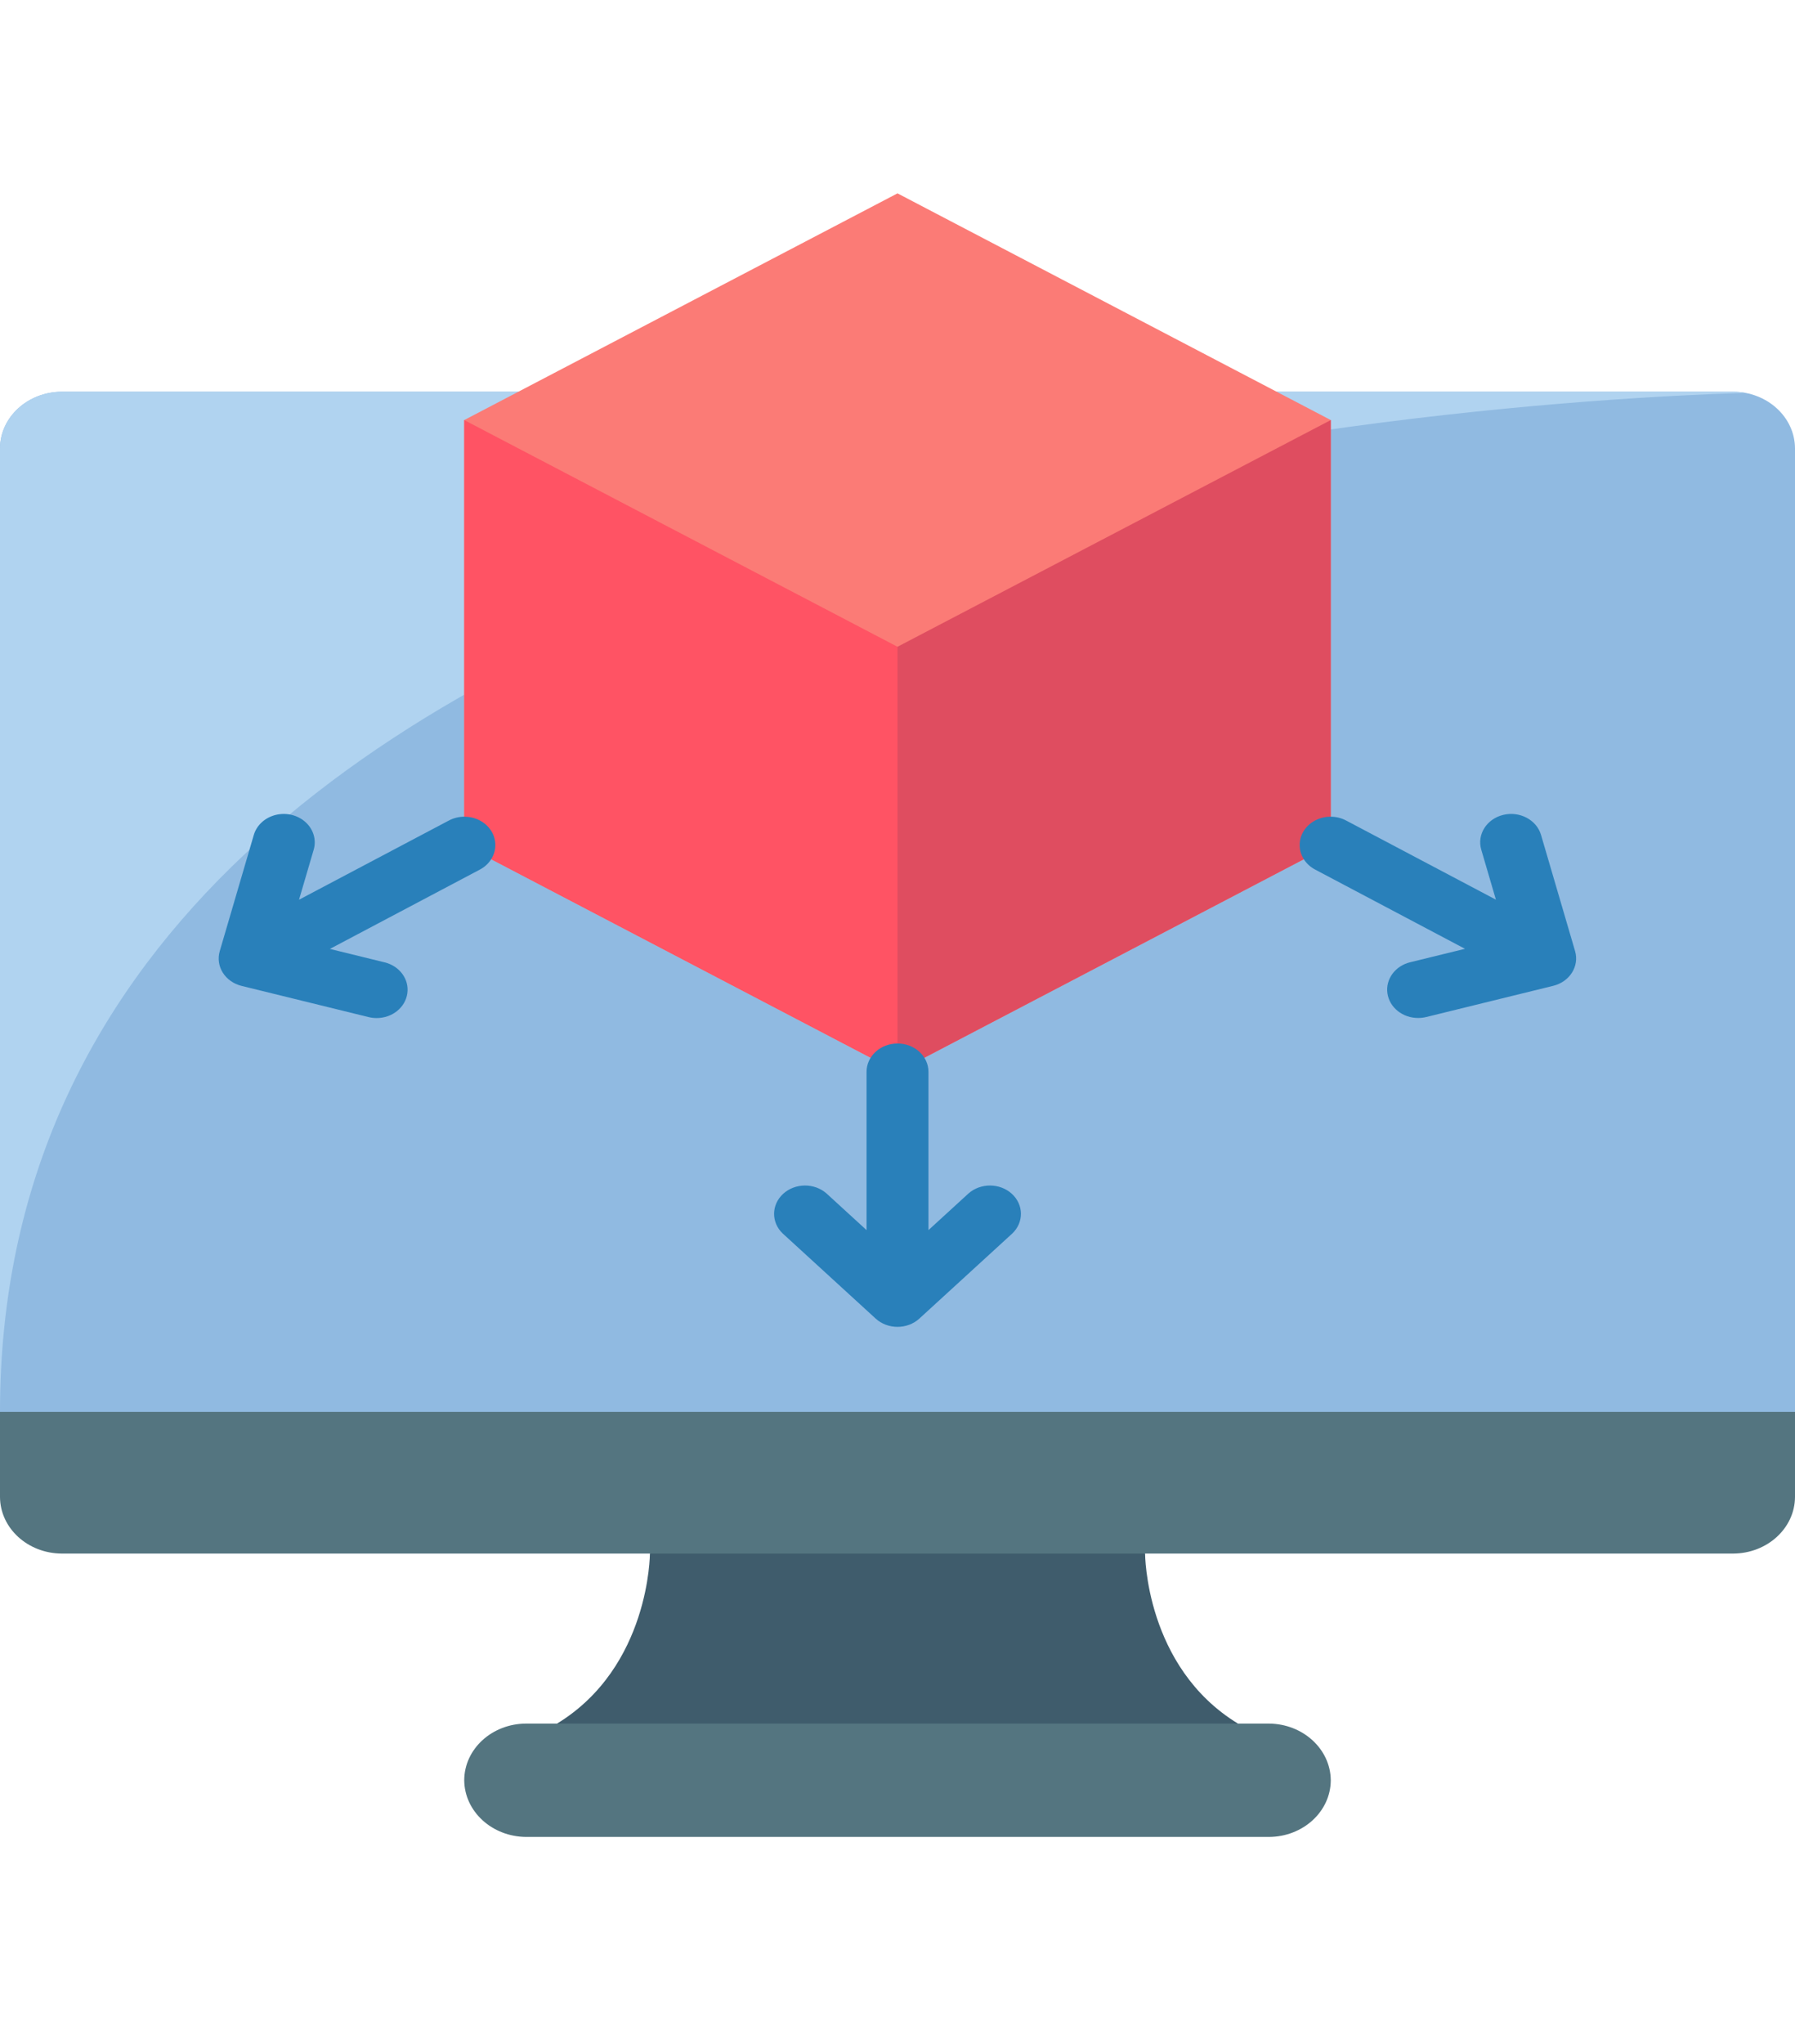 <svg width="130" height="148" viewBox="0 0 130 148" fill="none" xmlns="http://www.w3.org/2000/svg">
<path d="M89.655 124.793L65 126.845L40.345 124.793C47.069 120.69 47.069 112.483 47.069 112.483L65 110.431L82.931 112.483C82.931 112.483 82.931 120.69 89.655 124.793Z" fill="#3F5C6C"/>
<path d="M96.379 128.897C96.372 131.16 94.369 132.993 91.897 133H38.103C35.635 132.983 33.639 131.156 33.621 128.897C33.628 126.633 35.631 124.8 38.103 124.793H91.897C94.365 124.81 96.361 126.637 96.379 128.897Z" fill="#547580"/>
<path d="M130 100.172V108.379C129.993 110.643 127.99 112.476 125.517 112.483H4.483C2.01 112.476 0.007 110.643 0 108.379V100.172H130Z" fill="#547580"/>
<path d="M130 32.465V102.224H0V32.465C0.007 30.202 2.01 28.369 4.483 28.362H125.517C127.99 28.369 129.993 30.202 130 32.465Z" fill="#90BAE1"/>
<path d="M126.369 28.445C105.322 29.101 0 35.749 0 102.225V32.466C0.007 30.203 2.01 28.369 4.483 28.363H125.517C125.804 28.358 126.09 28.386 126.369 28.445Z" fill="#B0D3F0"/>
<path d="M65 14L33.621 30.414V61.19L65 77.603L96.379 61.19V30.414L65 14Z" fill="#FB7B76"/>
<path d="M96.379 30.414V61.19L65 77.603V46.828L96.379 30.414Z" fill="#DF4D60"/>
<path d="M65 46.828V77.603L33.621 61.19V30.414L65 46.828Z" fill="#FF5364"/>
<path d="M70.14 86.412L67.242 89.064V77.603C67.242 76.47 66.238 75.552 65.001 75.552C63.763 75.552 62.759 76.47 62.759 77.603V89.064L59.861 86.412C58.981 85.634 57.584 85.645 56.719 86.436C55.854 87.228 55.842 88.508 56.692 89.313L63.416 95.468C64.291 96.269 65.71 96.269 66.585 95.468L73.309 89.313C74.159 88.508 74.147 87.228 73.282 86.436C72.417 85.645 71.019 85.634 70.14 86.412Z" fill="#2980BA"/>
<path d="M32.5 59.413L21.656 65.143L22.719 61.52C22.926 60.81 22.704 60.053 22.137 59.534C21.569 59.015 20.742 58.812 19.967 59.003C19.192 59.193 18.587 59.748 18.38 60.457L15.914 68.869C15.76 69.395 15.84 69.955 16.137 70.426C16.435 70.898 16.924 71.242 17.499 71.383L26.688 73.639C26.878 73.686 27.073 73.71 27.269 73.711C28.397 73.716 29.353 72.952 29.5 71.927C29.648 70.903 28.941 69.939 27.849 69.676L23.891 68.705L34.742 62.967C35.441 62.603 35.873 61.924 35.875 61.187C35.877 60.451 35.447 59.77 34.75 59.404C34.053 59.037 33.194 59.041 32.5 59.413Z" fill="#2980BA"/>
<path d="M114.073 68.865L111.607 60.453C111.287 59.358 110.057 58.709 108.861 59.002C107.666 59.296 106.956 60.421 107.277 61.516L108.339 65.139L97.5 59.413C96.806 59.041 95.947 59.037 95.25 59.404C94.553 59.77 94.123 60.451 94.125 61.187C94.127 61.924 94.559 62.603 95.259 62.966L106.1 68.697L102.142 69.667C101.046 69.927 100.334 70.894 100.482 71.921C100.629 72.948 101.591 73.714 102.722 73.705C102.918 73.704 103.114 73.68 103.303 73.633L112.493 71.376C113.685 71.081 114.392 69.958 114.073 68.865Z" fill="#2980BA"/>
</svg>
